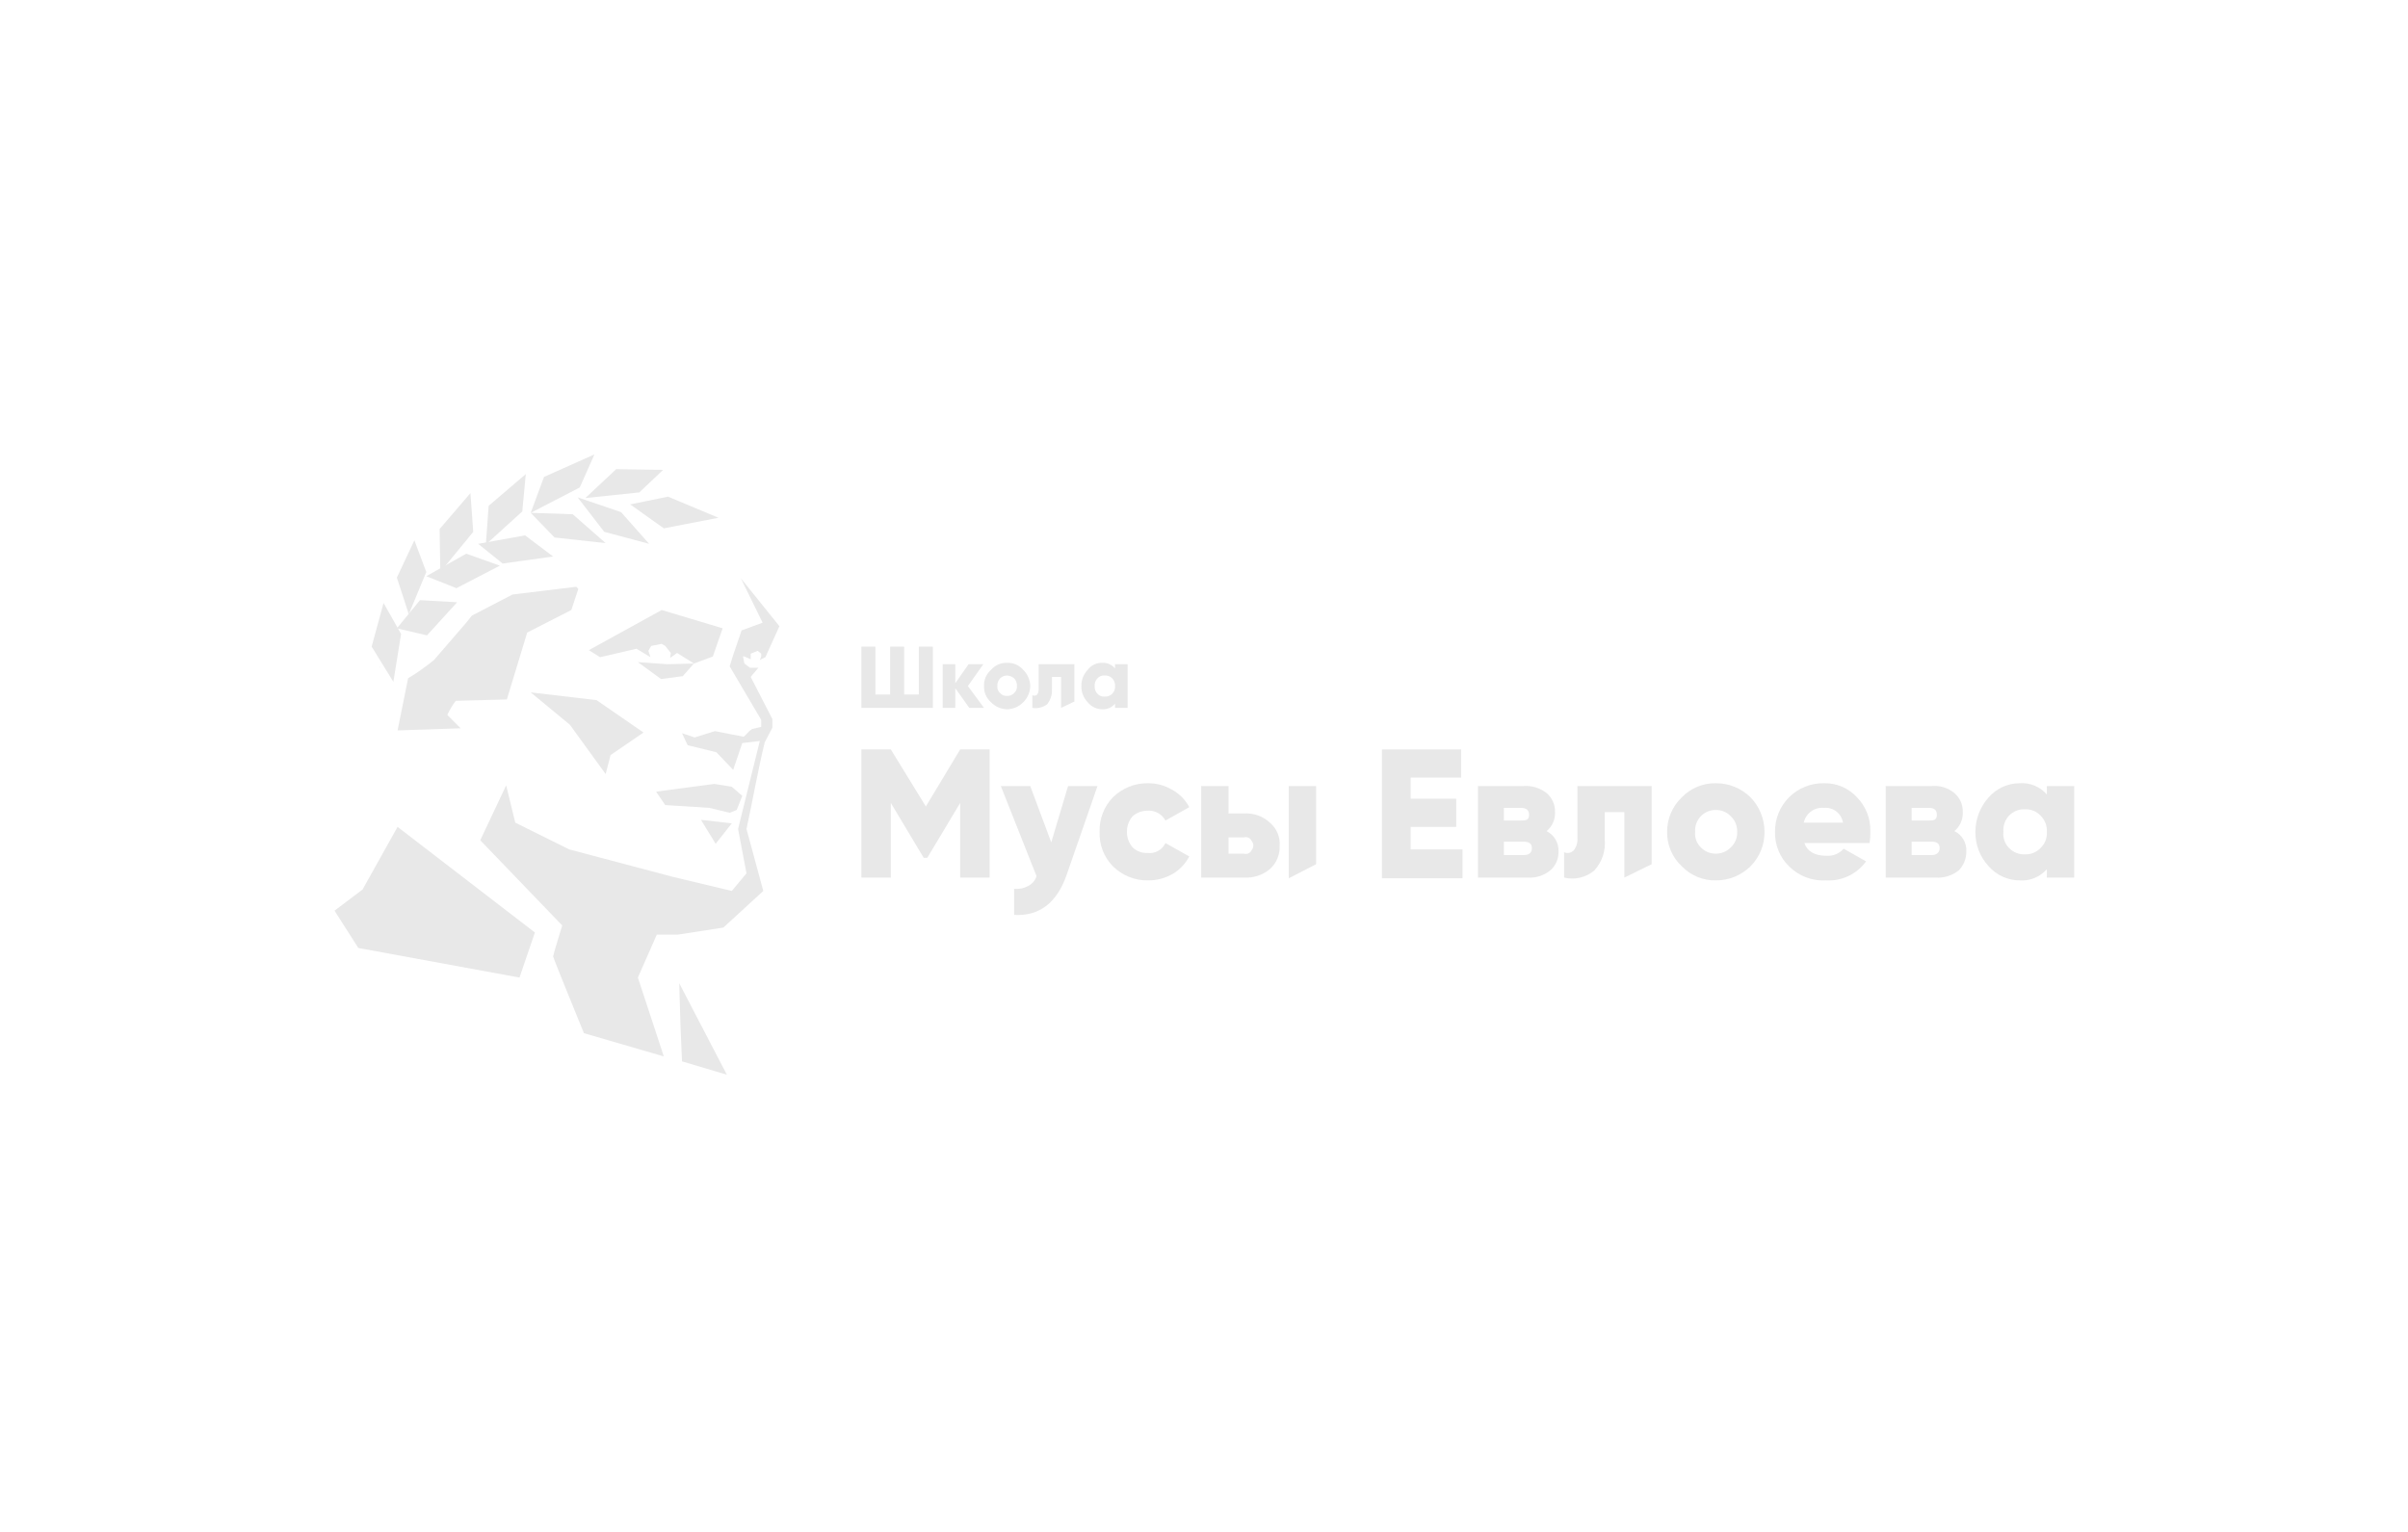 <?xml version="1.0" encoding="UTF-8"?> <svg xmlns="http://www.w3.org/2000/svg" width="943" height="600" viewBox="0 0 943 600" fill="none"> <path d="M359.831 253.3V272.056H354.069V253.3H348.581V272.056H342.82V253.3H337.332V277.296H365.318V253.3H359.831Z" fill="#E8E8E8"></path> <path d="M379.034 268.746L385.07 260.195H379.308L374.095 267.643V260.195H369.156V277.296H374.095V269.573L379.582 277.296H385.344L379.034 268.746Z" fill="#E8E8E8"></path> <path d="M400.71 262.401C399.931 261.496 398.959 260.778 397.867 260.301C396.775 259.824 395.59 259.599 394.4 259.643C393.21 259.599 392.025 259.824 390.932 260.301C389.84 260.778 388.869 261.496 388.089 262.401C387.189 263.185 386.475 264.162 386 265.26C385.525 266.358 385.301 267.549 385.345 268.745C385.301 269.942 385.525 271.133 386 272.231C386.475 273.329 387.189 274.306 388.089 275.089C389.75 276.808 392.017 277.799 394.4 277.847C396.782 277.799 399.05 276.808 400.71 275.089C402.42 273.42 403.406 271.141 403.454 268.745C403.406 266.35 402.42 264.071 400.71 262.401V262.401ZM397.143 271.504C396.791 271.874 396.364 272.164 395.891 272.354C395.417 272.545 394.909 272.631 394.4 272.607C393.889 272.651 393.374 272.574 392.898 272.382C392.421 272.19 391.996 271.89 391.656 271.504C391.272 271.162 390.973 270.734 390.782 270.255C390.592 269.776 390.515 269.259 390.558 268.745C390.53 268.191 390.612 267.637 390.801 267.116C390.989 266.595 391.28 266.117 391.656 265.711C392.403 265.015 393.381 264.622 394.4 264.608C395.405 264.686 396.362 265.071 397.143 265.711C397.519 266.117 397.81 266.595 397.999 267.116C398.187 267.637 398.27 268.191 398.241 268.745C398.284 269.259 398.208 269.776 398.017 270.255C397.827 270.734 397.528 271.162 397.143 271.504V271.504Z" fill="#E8E8E8"></path> <path d="M406.747 260.195V269.849C406.807 270.625 406.614 271.4 406.198 272.056C405.948 272.3 405.628 272.459 405.282 272.508C404.937 272.558 404.585 272.496 404.277 272.331V277.296C405.281 277.461 406.307 277.424 407.296 277.187C408.285 276.951 409.217 276.519 410.039 275.917C411.367 274.29 412.051 272.228 411.96 270.125V265.16H415.527V277.296L420.74 274.814V260.195H406.747Z" fill="#E8E8E8"></path> <path d="M436.653 260.195V261.85C436.057 261.121 435.3 260.543 434.443 260.16C433.586 259.777 432.651 259.6 431.714 259.643C430.603 259.599 429.498 259.827 428.495 260.308C427.491 260.788 426.618 261.507 425.952 262.401C425.143 263.242 424.508 264.235 424.084 265.324C423.66 266.413 423.456 267.576 423.483 268.745C423.456 269.914 423.66 271.077 424.084 272.166C424.508 273.255 425.143 274.249 425.952 275.089C426.648 275.951 427.526 276.647 428.523 277.124C429.52 277.601 430.61 277.848 431.714 277.847C432.651 277.891 433.586 277.714 434.443 277.331C435.3 276.948 436.057 276.369 436.653 275.641V277.296H441.592V260.195H436.653ZM435.555 271.779C435.161 272.171 434.688 272.473 434.167 272.663C433.646 272.854 433.09 272.929 432.537 272.883C432.026 272.926 431.512 272.849 431.035 272.658C430.559 272.466 430.134 272.165 429.794 271.779C429.404 271.383 429.104 270.907 428.914 270.383C428.725 269.859 428.65 269.301 428.696 268.745C428.65 268.19 428.725 267.631 428.914 267.107C429.104 266.584 429.404 266.107 429.794 265.711C430.134 265.325 430.559 265.024 431.035 264.833C431.512 264.641 432.026 264.564 432.537 264.608C433.09 264.562 433.646 264.637 434.167 264.827C434.688 265.018 435.161 265.319 435.555 265.711C435.945 266.107 436.245 266.584 436.435 267.107C436.624 267.631 436.699 268.19 436.653 268.745C436.699 269.301 436.624 269.859 436.435 270.383C436.245 270.907 435.945 271.383 435.555 271.779V271.779Z" fill="#E8E8E8"></path> <path d="M376.019 293.57L362.575 315.912L348.856 293.57H337.332V343.77H348.856V314.533L361.751 336.047H363.123L376.019 314.533V343.77H387.543V293.57H376.019Z" fill="#E8E8E8"></path> <path d="M418.27 307.913L411.685 329.979L403.453 307.913H391.93L405.923 343.218C405.654 344.048 405.225 344.817 404.66 345.48C404.095 346.142 403.405 346.686 402.63 347.08C400.951 347.987 399.04 348.371 397.143 348.183V358.389C407.02 358.94 413.88 353.7 417.721 342.667L429.794 307.913H418.27Z" fill="#E8E8E8"></path> <path d="M449.277 334.116C448.217 334.168 447.158 333.999 446.166 333.619C445.175 333.24 444.272 332.657 443.515 331.91C442.071 330.224 441.29 328.066 441.32 325.841C441.29 323.617 442.071 321.458 443.515 319.773C445.107 318.362 447.154 317.578 449.277 317.567C450.711 317.444 452.149 317.744 453.416 318.43C454.683 319.116 455.723 320.158 456.411 321.428L465.74 316.188C464.194 313.249 461.804 310.846 458.88 309.292C456.046 307.644 452.826 306.787 449.552 306.81C447.016 306.773 444.498 307.242 442.143 308.189C439.789 309.135 437.644 310.542 435.833 312.326C434.103 314.109 432.749 316.226 431.853 318.548C430.957 320.871 430.538 323.352 430.62 325.841C430.521 328.333 430.934 330.818 431.83 333.143C432.727 335.468 434.089 337.583 435.833 339.357C437.644 341.141 439.789 342.547 442.143 343.494C444.498 344.441 447.016 344.91 449.552 344.873C452.914 344.905 456.225 344.049 459.155 342.391C461.939 340.745 464.217 338.359 465.74 335.495L456.411 330.255C455.784 331.576 454.754 332.663 453.472 333.357C452.189 334.052 450.72 334.317 449.277 334.116V334.116Z" fill="#E8E8E8"></path> <path d="M497.291 322.256C495.936 320.988 494.334 320.015 492.588 319.398C490.841 318.78 488.986 318.533 487.139 318.67H481.103V307.913H470.402V343.77H487.139C490.818 344 494.447 342.817 497.291 340.46C498.56 339.322 499.562 337.915 500.226 336.342C500.89 334.768 501.2 333.066 501.132 331.358C501.263 329.643 500.982 327.921 500.314 326.337C499.645 324.753 498.609 323.354 497.291 322.256V322.256ZM490.157 333.013C489.914 333.578 489.471 334.033 488.913 334.287C488.355 334.542 487.723 334.579 487.139 334.392H481.103V328.048H487.139C487.723 327.861 488.355 327.898 488.913 328.153C489.471 328.408 489.914 328.862 490.157 329.427C490.582 329.927 490.816 330.563 490.816 331.22C490.816 331.877 490.582 332.513 490.157 333.013V333.013Z" fill="#E8E8E8"></path> <path d="M515.4 307.912V338.528L504.699 344.045V307.912H515.4Z" fill="#E8E8E8"></path> <path d="M552.441 323.911H570.275V312.878H552.441V304.603H572.196V293.57H541.191V344.046H572.745V332.737H552.441V323.911Z" fill="#E8E8E8"></path> <path d="M605.67 325.565C606.757 324.666 607.62 323.525 608.192 322.233C608.763 320.94 609.027 319.531 608.963 318.118C609.006 316.707 608.733 315.305 608.163 314.016C607.593 312.726 606.741 311.583 605.67 310.671C603.096 308.656 599.869 307.673 596.616 307.912H578.781V343.769H598.262C601.43 343.993 604.565 343.008 607.042 341.011C608.113 340.099 608.965 338.955 609.535 337.666C610.105 336.376 610.378 334.974 610.334 333.564C610.404 331.921 610.002 330.292 609.174 328.874C608.347 327.455 607.13 326.306 605.67 325.565V325.565ZM588.933 316.463H595.518C597.713 316.463 598.811 317.29 598.811 319.221C598.811 321.152 597.713 321.428 595.518 321.428H588.933V316.463ZM596.616 334.943H588.933V329.702H596.616C598.811 329.702 599.908 330.53 599.908 332.185C599.908 334.116 598.811 334.943 596.616 334.943Z" fill="#E8E8E8"></path> <path d="M617.74 307.913V328.324C617.868 330.003 617.38 331.671 616.369 333.013C615.902 333.547 615.276 333.917 614.584 334.066C613.892 334.215 613.171 334.136 612.527 333.84V343.77C614.571 344.27 616.704 344.281 618.753 343.802C620.802 343.323 622.711 342.368 624.325 341.012C625.821 339.393 626.961 337.476 627.67 335.385C628.379 333.293 628.642 331.076 628.441 328.876V318.118H636.124V343.77L646.824 338.529V307.913H617.74Z" fill="#E8E8E8"></path> <path d="M685.513 312.326C681.922 308.789 677.095 306.809 672.068 306.809C669.57 306.747 667.086 307.204 664.772 308.154C662.458 309.103 660.365 310.524 658.624 312.326C656.795 314.062 655.34 316.158 654.348 318.483C653.357 320.807 652.851 323.312 652.862 325.841C652.818 328.375 653.308 330.89 654.301 333.22C655.295 335.55 656.768 337.641 658.624 339.357C660.365 341.159 662.458 342.579 664.772 343.529C667.086 344.478 669.57 344.936 672.068 344.873C677.095 344.874 681.922 342.893 685.513 339.357C687.28 337.587 688.676 335.479 689.618 333.158C690.561 330.836 691.031 328.348 691 325.841C691.001 320.788 689.031 315.935 685.513 312.326V312.326ZM677.83 331.909C677.087 332.694 676.193 333.318 675.203 333.745C674.212 334.172 673.146 334.392 672.068 334.392C670.945 334.43 669.826 334.229 668.786 333.801C667.745 333.373 666.807 332.728 666.032 331.909C665.237 331.128 664.626 330.177 664.246 329.127C663.866 328.076 663.727 326.953 663.837 325.841C663.763 324.732 663.921 323.619 664.299 322.575C664.676 321.53 665.267 320.576 666.032 319.773C666.807 318.954 667.745 318.31 668.786 317.882C669.826 317.454 670.945 317.252 672.068 317.291C673.146 317.291 674.212 317.511 675.203 317.937C676.193 318.364 677.087 318.989 677.83 319.773C678.645 320.552 679.286 321.495 679.712 322.541C680.138 323.587 680.338 324.712 680.3 325.841C680.356 326.973 680.164 328.103 679.737 329.152C679.311 330.2 678.66 331.142 677.83 331.909V331.909Z" fill="#E8E8E8"></path> <path d="M732.43 325.841C732.528 323.349 732.116 320.864 731.219 318.539C730.323 316.214 728.96 314.099 727.217 312.325C725.581 310.538 723.584 309.121 721.361 308.17C719.137 307.219 716.737 306.755 714.321 306.809C711.784 306.757 709.261 307.219 706.905 308.166C704.548 309.114 702.405 310.528 700.603 312.325C698.836 314.095 697.44 316.203 696.497 318.524C695.555 320.846 695.085 323.334 695.115 325.841C695.053 328.352 695.508 330.85 696.452 333.176C697.397 335.502 698.81 337.606 700.603 339.356C702.5 341.258 704.778 342.733 707.284 343.684C709.791 344.635 712.47 345.04 715.145 344.873C718.162 345.042 721.175 344.449 723.906 343.148C726.638 341.848 729.002 339.88 730.784 337.425L722.004 332.46C721.153 333.426 720.09 334.178 718.899 334.657C717.708 335.136 716.423 335.328 715.145 335.219C710.754 335.219 707.736 333.564 706.639 330.254H732.156C732.392 328.796 732.484 327.317 732.43 325.841V325.841ZM706.364 322.255C706.758 320.479 707.785 318.909 709.25 317.842C710.716 316.775 712.52 316.284 714.321 316.463C716.057 316.301 717.789 316.81 719.165 317.886C720.541 318.962 721.458 320.524 721.729 322.255H706.364Z" fill="#E8E8E8"></path> <path d="M765.358 325.565C766.444 324.666 767.308 323.525 767.879 322.232C768.451 320.94 768.715 319.531 768.65 318.118C768.694 316.707 768.421 315.305 767.851 314.016C767.281 312.726 766.428 311.583 765.358 310.67C762.908 308.622 759.752 307.631 756.578 307.912H738.469V343.769H757.949C761.203 344.009 764.43 343.026 767.004 341.011C767.982 340.04 768.754 338.879 769.273 337.599C769.792 336.319 770.047 334.946 770.022 333.564C770.128 331.915 769.74 330.271 768.909 328.846C768.078 327.42 766.841 326.277 765.358 325.565V325.565ZM748.621 316.463H755.48C757.401 316.463 758.498 317.29 758.498 319.221C758.498 321.152 757.401 321.428 755.48 321.428H748.621V316.463ZM756.578 334.943H748.621V329.702H756.578C758.498 329.702 759.596 330.53 759.596 332.185C759.596 333.84 758.498 334.943 756.578 334.943V334.943Z" fill="#E8E8E8"></path> <path d="M801.574 307.913V311.223C800.256 309.7 798.602 308.509 796.744 307.743C794.886 306.976 792.876 306.657 790.874 306.81C788.588 306.82 786.331 307.317 784.25 308.268C782.169 309.219 780.312 310.602 778.801 312.326C775.455 316.024 773.596 320.842 773.588 325.841C773.514 330.856 775.383 335.703 778.801 339.357C780.312 341.081 782.169 342.464 784.25 343.415C786.331 344.366 788.588 344.863 790.874 344.873C792.876 345.026 794.886 344.706 796.744 343.94C798.602 343.174 800.256 341.982 801.574 340.46V343.77H812.275V307.913H801.574ZM799.105 332.185C798.33 333.004 797.392 333.649 796.352 334.077C795.311 334.505 794.192 334.706 793.069 334.668C791.902 334.728 790.736 334.538 789.648 334.11C788.559 333.682 787.575 333.026 786.758 332.185C785.941 331.362 785.319 330.364 784.939 329.266C784.559 328.167 784.43 326.997 784.563 325.841C784.467 324.689 784.613 323.528 784.991 322.436C785.37 321.343 785.971 320.342 786.758 319.497C787.575 318.657 788.559 318.001 789.648 317.573C790.736 317.145 791.902 316.955 793.069 317.015C794.192 316.977 795.311 317.178 796.352 317.606C797.392 318.034 798.33 318.679 799.105 319.497C799.941 320.318 800.594 321.308 801.019 322.402C801.445 323.496 801.634 324.668 801.574 325.841C801.653 327.016 801.472 328.194 801.045 329.291C800.618 330.387 799.956 331.376 799.105 332.185V332.185Z" fill="#E8E8E8"></path> <path d="M148.833 261.299L148.559 261.575V261.299H148.833Z" fill="#E8E8E8"></path> <path d="M226.484 230.682L223.74 238.957L206.455 247.783L198.498 273.986L178.468 274.538C177.172 276.249 176.068 278.099 175.176 280.054L180.389 285.295L155.695 286.122L159.811 265.711C163.354 263.557 166.746 261.161 169.963 258.54L182.584 243.921L184.779 241.163L200.693 232.889L225.661 229.854L226.484 230.682Z" fill="#E8E8E8"></path> <path d="M249.805 259.368L261.328 260.196L271.755 259.92L267.365 264.885L258.859 265.988L249.805 259.368Z" fill="#E8E8E8"></path> <path d="M256.938 310.119L279.711 307.085L286.57 308.188L290.686 311.774L288.491 317.29L285.747 318.394L277.79 316.463L260.504 315.36L256.938 310.119Z" fill="#E8E8E8"></path> <path d="M274.5 321.152L280.262 330.53L286.573 322.531L274.5 321.152Z" fill="#E8E8E8"></path> <path d="M131 356.733L141.975 348.458L155.694 323.91L209.471 365.284L203.435 382.936L140.329 371.352L131 356.733Z" fill="#E8E8E8"></path> <path d="M283.003 246.128L279.162 257.161L271.754 259.92L265.169 255.782L262.425 257.713L262.7 255.782L260.505 253.024L259.133 252.197L255.017 253.024L253.92 254.955L254.743 257.437L249.255 254.127L234.988 257.437L230.598 254.679L259.133 238.957L283.003 246.128Z" fill="#E8E8E8"></path> <path d="M265.992 385.143L284.65 421L267.09 415.759L266.541 403.347L265.992 385.143Z" fill="#E8E8E8"></path> <path d="M233.616 274.263L251.999 286.95L239.103 295.777L237.182 303.224L223.189 283.916L207.824 271.229L233.616 274.263Z" fill="#E8E8E8"></path> <path d="M293.979 265.16L302.485 281.71V285.019L299.467 290.812C296.723 302.12 294.802 313.429 292.333 324.738L298.918 349.01L283.279 363.353L265.444 366.111H257.213L249.805 382.936L259.957 413.829L228.678 404.726C228.678 404.726 216.605 375.213 216.605 374.662C216.605 374.11 220.172 362.526 220.172 362.526L188.07 329.151L198.222 307.637L201.789 322.255L222.916 332.737L263.524 343.494L286.571 349.01L292.333 342.115L289.04 324.738L297.546 290.26L290.687 291.087L287.12 301.569L280.535 294.673L269.285 291.915L267.09 287.226L272.029 288.881L279.986 286.398L291.235 288.605C292.607 287.502 293.156 286.398 294.528 285.571L298.095 284.743V281.985L285.748 261.023L287.12 256.61L290.412 246.956L298.644 243.922L290.138 226.545L305.229 245.301L299.741 257.437L297.546 258.54L298.095 257.161V256.058L296.723 254.955L293.979 256.058V258.265L291.51 257.161H290.961L291.51 259.919L293.705 261.574H296.997L293.979 265.16Z" fill="#E8E8E8"></path> <path d="M259.682 184.068L250.353 192.894L229.227 195.101L241.299 183.792L259.682 184.068Z" fill="#E8E8E8"></path> <path d="M232.792 178L227.031 190.964L207.824 200.893L213.037 186.826L232.792 178Z" fill="#E8E8E8"></path> <path d="M246.785 197.584L261.601 194.55L281.356 202.824L259.955 206.962L246.785 197.584Z" fill="#E8E8E8"></path> <path d="M226.207 194.825L243.218 200.617L254.193 213.03L236.633 208.341L226.207 194.825Z" fill="#E8E8E8"></path> <path d="M237.182 212.754L217.153 210.547L207.824 200.894L224.287 201.445L237.182 212.754Z" fill="#E8E8E8"></path> <path d="M205.905 185.723L204.533 200.341L190.266 213.305L191.363 198.135L205.905 185.723Z" fill="#E8E8E8"></path> <path d="M187.246 213.03L205.629 209.72L216.604 217.994L196.849 220.753L187.246 213.03Z" fill="#E8E8E8"></path> <path d="M178.74 230.406L166.941 225.717L182.581 216.891L195.751 221.58L178.74 230.406Z" fill="#E8E8E8"></path> <path d="M167.216 248.887L155.418 246.129L164.472 235.096L179.014 235.923L167.216 248.887Z" fill="#E8E8E8"></path> <path d="M184.229 193.17L185.326 208.34L172.431 224.062L172.156 207.237L184.229 193.17Z" fill="#E8E8E8"></path> <path d="M162.277 211.65L166.942 224.062L160.082 240.612L155.418 226.269L162.277 211.65Z" fill="#E8E8E8"></path> <path d="M145.543 253.299L154.049 267.09L157.067 248.334L150.207 236.198L145.543 253.299Z" fill="#E8E8E8"></path> </svg> 